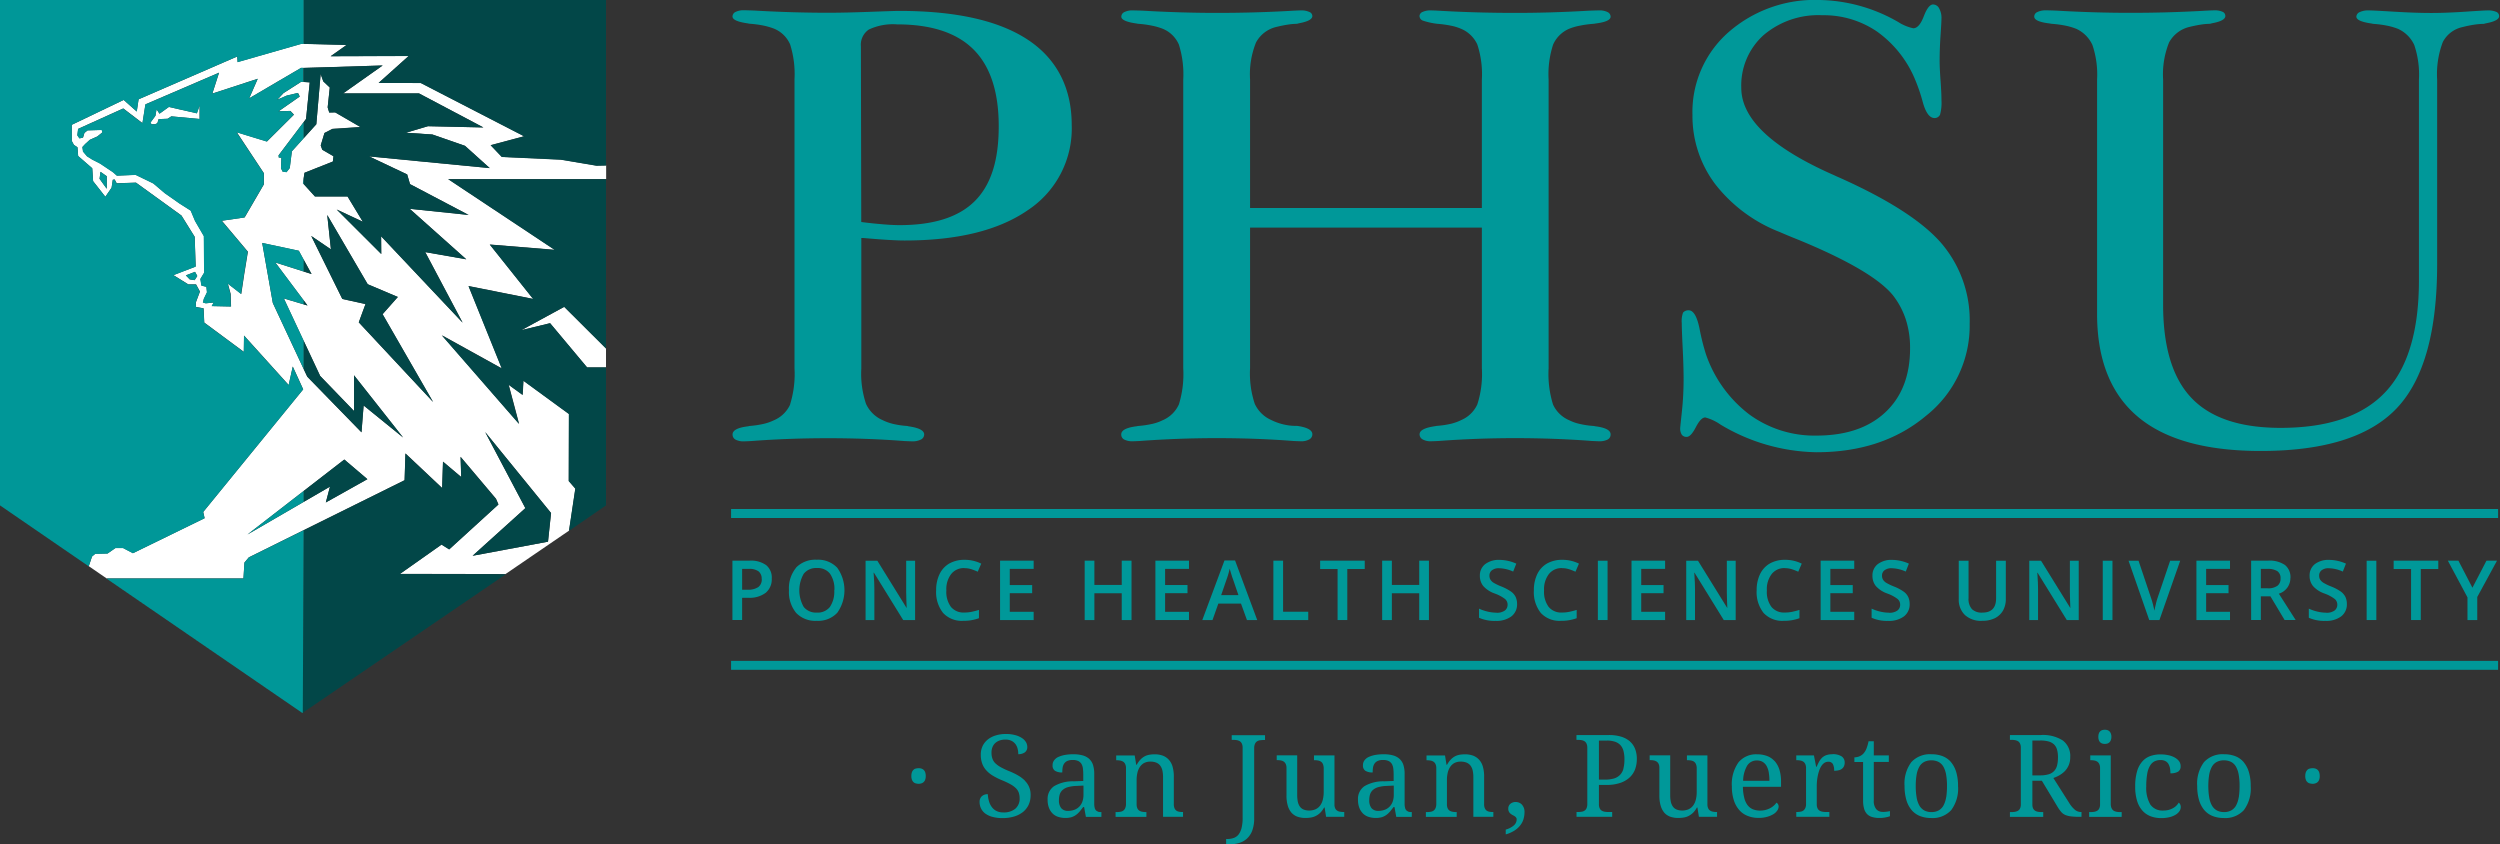 <svg id="Layer_1-2" xmlns="http://www.w3.org/2000/svg" xmlns:xlink="http://www.w3.org/1999/xlink" width="352.8" height="119.17" viewBox="0 0 352.8 119.17">
  <rect x="0" y="0" width="352.8" height="119.17" fill="#333333" stroke="none"/>
  <defs>
    <clipPath id="clip-path">
      <rect id="Rectangle_389" data-name="Rectangle 389" width="85.52" height="100.62" fill="none"/>
    </clipPath>
    <clipPath id="clip-path-2">
      <rect id="Rectangle_396" data-name="Rectangle 396" width="249.63" height="94.52" transform="translate(103.17)" fill="none"/>
    </clipPath>
  </defs>
  <g id="PHSU-H-San-Juan">
    <path id="Path_4212" data-name="Path 4212" d="M130.34,108.64a.915.915,0,0,0-.32-.18,1.228,1.228,0,0,0-.39-.05,1.752,1.752,0,0,0-.4.05.638.638,0,0,0-.32.18.91.91,0,0,0-.22.34,1.6,1.6,0,0,0-.08.53,1.536,1.536,0,0,0,.08.52.91.91,0,0,0,.22.34.683.683,0,0,0,.32.18,1.676,1.676,0,0,0,.4.06,1.226,1.226,0,0,0,.39-.06.805.805,0,0,0,.54-.52,1.323,1.323,0,0,0,.08-.52,1.6,1.6,0,0,0-.08-.53A.836.836,0,0,0,130.34,108.64Z" fill="#009899"/>
    <path id="Path_4213" data-name="Path 4213" d="M144.64,110.17a4.4,4.4,0,0,0-.94-.72,10.041,10.041,0,0,0-1.27-.62,10.345,10.345,0,0,1-1.18-.55,3.564,3.564,0,0,1-.78-.56,1.684,1.684,0,0,1-.42-.66,2.489,2.489,0,0,1-.13-.85,2.056,2.056,0,0,1,.13-.76,1.564,1.564,0,0,1,.39-.58,1.736,1.736,0,0,1,.62-.37,2.41,2.41,0,0,1,.83-.13,1.855,1.855,0,0,1,.86.18,1.618,1.618,0,0,1,.56.47,1.811,1.811,0,0,1,.3.66,3.142,3.142,0,0,1,.09.75,1.532,1.532,0,0,0,.93-.26.916.916,0,0,0,.34-.78,1.309,1.309,0,0,0-.2-.68,1.818,1.818,0,0,0-.59-.58,3.2,3.2,0,0,0-.95-.4,5.023,5.023,0,0,0-1.29-.15,4.852,4.852,0,0,0-1.41.2,3.384,3.384,0,0,0-1.12.57,2.644,2.644,0,0,0-.74.92,2.754,2.754,0,0,0-.26,1.24,3.588,3.588,0,0,0,.18,1.19,2.887,2.887,0,0,0,.55.96,4.009,4.009,0,0,0,.93.78,9.38,9.38,0,0,0,1.31.66,10.462,10.462,0,0,1,1.19.56,3.559,3.559,0,0,1,.77.55,1.7,1.7,0,0,1,.42.63,2.36,2.36,0,0,1,.13.78,1.868,1.868,0,0,1-.61,1.51,2.541,2.541,0,0,1-1.7.52,2.074,2.074,0,0,1-.97-.21,1.824,1.824,0,0,1-.66-.57,2.488,2.488,0,0,1-.39-.82,4.37,4.37,0,0,1-.16-.97,1.169,1.169,0,0,0-.86.3,1.063,1.063,0,0,0-.3.79,2.08,2.08,0,0,0,.21.93,2,2,0,0,0,.61.72,3.04,3.04,0,0,0,1.01.46,5.288,5.288,0,0,0,1.39.17,5.611,5.611,0,0,0,1.64-.22,3.742,3.742,0,0,0,1.26-.64,2.839,2.839,0,0,0,.8-1.02,3.166,3.166,0,0,0,.28-1.37,2.715,2.715,0,0,0-.79-2Z" fill="#009899"/>
    <path id="Path_4214" data-name="Path 4214" d="M154.96,114.53a.653.653,0,0,1-.31-.19.766.766,0,0,1-.17-.35,2.231,2.231,0,0,1-.06-.56v-4.19a4.187,4.187,0,0,0-.18-1.31,1.984,1.984,0,0,0-.56-.86,2.286,2.286,0,0,0-.93-.48,4.969,4.969,0,0,0-1.29-.15,6.809,6.809,0,0,0-1.13.09,3.918,3.918,0,0,0-.93.27,1.556,1.556,0,0,0-.63.48,1.12,1.12,0,0,0-.23.71.881.881,0,0,0,.35.79,1.9,1.9,0,0,0,1.02.23,5.007,5.007,0,0,1,.05-.7,1.4,1.4,0,0,1,.22-.56,1.1,1.1,0,0,1,.45-.37,1.772,1.772,0,0,1,.75-.13,1.736,1.736,0,0,1,.79.15,1.12,1.12,0,0,1,.45.41,1.729,1.729,0,0,1,.2.63,6.6,6.6,0,0,1,.05.8v.97l-1.34.05a5.226,5.226,0,0,0-2.77.68,2.158,2.158,0,0,0-.92,1.91,3.079,3.079,0,0,0,.19,1.15,2.308,2.308,0,0,0,.52.81,1.953,1.953,0,0,0,.8.47,3.224,3.224,0,0,0,1,.15,3,3,0,0,0,.86-.11,2.258,2.258,0,0,0,.64-.32,3,3,0,0,0,.52-.49c.16-.19.32-.4.49-.62h.13l.25,1.39h2.19v-.68h-.05a1.556,1.556,0,0,1-.46-.06Zm-2.06-2.35a2.749,2.749,0,0,1-.15.93,1.961,1.961,0,0,1-.43.71,1.881,1.881,0,0,1-.68.45,2.517,2.517,0,0,1-.89.16,1.224,1.224,0,0,1-.99-.38,1.73,1.73,0,0,1-.32-1.13,2.659,2.659,0,0,1,.12-.84,1.406,1.406,0,0,1,.41-.61,1.9,1.9,0,0,1,.75-.39,4.918,4.918,0,0,1,1.15-.17l1.03-.05v1.31Z" fill="#009899"/>
    <path id="Path_4215" data-name="Path 4215" d="M166.4,114.55a.938.938,0,0,1-.4-.16.869.869,0,0,1-.26-.35,1.481,1.481,0,0,1-.09-.61v-3.82a5.027,5.027,0,0,0-.18-1.43,2.379,2.379,0,0,0-.54-.98,2.238,2.238,0,0,0-.85-.57,3.367,3.367,0,0,0-1.14-.18,4.435,4.435,0,0,0-.74.06,2.232,2.232,0,0,0-.66.22,2.435,2.435,0,0,0-.59.45,3.44,3.44,0,0,0-.53.74h-.08l-.21-1.31h-2.61v.68h.05a2.776,2.776,0,0,1,.51.04,1.115,1.115,0,0,1,.42.16.812.812,0,0,1,.29.34,1.313,1.313,0,0,1,.11.57v5.04a1.512,1.512,0,0,1-.11.61.837.837,0,0,1-.28.35.97.97,0,0,1-.42.16,2.816,2.816,0,0,1-.52.04h-.14v.68h4.35v-.68h-.05a2.776,2.776,0,0,1-.51-.04,1.105,1.105,0,0,1-.42-.15.783.783,0,0,1-.29-.33,1.313,1.313,0,0,1-.11-.57V110.1a4.491,4.491,0,0,1,.1-.99,2.5,2.5,0,0,1,.33-.84,1.755,1.755,0,0,1,.6-.58,1.881,1.881,0,0,1,.93-.21,2.052,2.052,0,0,1,.83.15,1.309,1.309,0,0,1,.55.43,1.809,1.809,0,0,1,.3.69,4.411,4.411,0,0,1,.09.94v5.58h2.82v-.68h-.06a2.667,2.667,0,0,1-.5-.04Z" fill="#009899"/>
    <path id="Path_4216" data-name="Path 4216" d="M173.83,104.41h.2a2.776,2.776,0,0,1,.51.04,1.3,1.3,0,0,1,.42.15.812.812,0,0,1,.29.34,1.345,1.345,0,0,1,.11.57v9.91a5.665,5.665,0,0,1-.15,1.42,2.535,2.535,0,0,1-.42.92,1.511,1.511,0,0,1-.68.49,2.668,2.668,0,0,1-.93.15h-.15v.77h.28a5.592,5.592,0,0,0,1.45-.18,2.852,2.852,0,0,0,1.17-.61,2.929,2.929,0,0,0,.78-1.15,4.988,4.988,0,0,0,.28-1.81v-9.83a1.512,1.512,0,0,1,.11-.61.837.837,0,0,1,.28-.35.97.97,0,0,1,.42-.16,4.059,4.059,0,0,1,.51-.04h.21v-.68h-4.7v.68Z" fill="#009899"/>
    <path id="Path_4217" data-name="Path 4217" d="M189.13,114.55a.96.96,0,0,1-.42-.15.783.783,0,0,1-.29-.33,1.324,1.324,0,0,1-.1-.57v-6.9h-2.89v.68h.05a2.776,2.776,0,0,1,.51.04,1.115,1.115,0,0,1,.42.16.823.823,0,0,1,.28.35,1.512,1.512,0,0,1,.11.61v3.33a4.35,4.35,0,0,1-.12,1.06,2.335,2.335,0,0,1-.37.83,1.69,1.69,0,0,1-.63.53,2.122,2.122,0,0,1-.92.19,1.97,1.97,0,0,1-.82-.15,1.221,1.221,0,0,1-.52-.43,1.96,1.96,0,0,1-.28-.69,5.233,5.233,0,0,1-.08-.94v-5.58h-2.89v.68h.05a2.776,2.776,0,0,1,.51.04,1.115,1.115,0,0,1,.42.16.812.812,0,0,1,.29.34,1.313,1.313,0,0,1,.11.57v3.88a5.027,5.027,0,0,0,.18,1.43,2.59,2.59,0,0,0,.52.99,2.029,2.029,0,0,0,.84.57,3.327,3.327,0,0,0,1.14.18,4.772,4.772,0,0,0,.76-.06,2.416,2.416,0,0,0,.69-.22,2.617,2.617,0,0,0,.63-.45,2.889,2.889,0,0,0,.54-.74h.08l.21,1.31h2.56v-.68h-.05a2.776,2.776,0,0,1-.51-.04Z" fill="#009899"/>
    <path id="Path_4218" data-name="Path 4218" d="M198.76,114.53a.653.653,0,0,1-.31-.19.766.766,0,0,1-.17-.35,2.231,2.231,0,0,1-.06-.56v-4.19a4.187,4.187,0,0,0-.18-1.31,1.984,1.984,0,0,0-.56-.86,2.286,2.286,0,0,0-.93-.48,4.969,4.969,0,0,0-1.29-.15,6.809,6.809,0,0,0-1.13.09,3.918,3.918,0,0,0-.93.27,1.556,1.556,0,0,0-.63.48,1.12,1.12,0,0,0-.23.71.881.881,0,0,0,.35.79,1.9,1.9,0,0,0,1.02.23,5.007,5.007,0,0,1,.05-.7,1.4,1.4,0,0,1,.22-.56,1.1,1.1,0,0,1,.45-.37,1.772,1.772,0,0,1,.75-.13,1.736,1.736,0,0,1,.79.15,1.12,1.12,0,0,1,.45.41,1.729,1.729,0,0,1,.2.63,6.6,6.6,0,0,1,.05.8v.97l-1.34.05a5.226,5.226,0,0,0-2.77.68,2.158,2.158,0,0,0-.92,1.91,3.079,3.079,0,0,0,.19,1.15,2.308,2.308,0,0,0,.52.81,1.953,1.953,0,0,0,.8.47,3.224,3.224,0,0,0,1,.15,3,3,0,0,0,.86-.11,2.258,2.258,0,0,0,.64-.32,3,3,0,0,0,.52-.49c.16-.19.32-.4.49-.62h.13l.25,1.39h2.19v-.68h-.05a1.556,1.556,0,0,1-.46-.06Zm-2.07-2.35a2.749,2.749,0,0,1-.15.93,1.961,1.961,0,0,1-.43.71,1.881,1.881,0,0,1-.68.45,2.517,2.517,0,0,1-.89.16,1.224,1.224,0,0,1-.99-.38,1.73,1.73,0,0,1-.32-1.13,2.659,2.659,0,0,1,.12-.84,1.406,1.406,0,0,1,.41-.61,1.9,1.9,0,0,1,.75-.39,4.918,4.918,0,0,1,1.15-.17l1.03-.05v1.31Z" fill="#009899"/>
    <path id="Path_4219" data-name="Path 4219" d="M210.19,114.55a.938.938,0,0,1-.4-.16.869.869,0,0,1-.26-.35,1.481,1.481,0,0,1-.09-.61v-3.82a5.027,5.027,0,0,0-.18-1.43,2.379,2.379,0,0,0-.54-.98,2.238,2.238,0,0,0-.85-.57,3.367,3.367,0,0,0-1.14-.18,4.435,4.435,0,0,0-.74.06,2.232,2.232,0,0,0-.66.22,2.435,2.435,0,0,0-.59.45,3.44,3.44,0,0,0-.53.74h-.08l-.21-1.31h-2.61v.68h.05a2.776,2.776,0,0,1,.51.04,1.115,1.115,0,0,1,.42.16.812.812,0,0,1,.29.34,1.313,1.313,0,0,1,.11.57v5.04a1.512,1.512,0,0,1-.11.61.837.837,0,0,1-.28.35.97.97,0,0,1-.42.16,2.816,2.816,0,0,1-.52.04h-.14v.68h4.35v-.68h-.05a2.776,2.776,0,0,1-.51-.04,1.105,1.105,0,0,1-.42-.15.783.783,0,0,1-.29-.33,1.313,1.313,0,0,1-.11-.57V110.1a4.491,4.491,0,0,1,.1-.99,2.5,2.5,0,0,1,.33-.84,1.755,1.755,0,0,1,.6-.58,1.881,1.881,0,0,1,.93-.21,2.052,2.052,0,0,1,.83.15,1.309,1.309,0,0,1,.55.43,1.809,1.809,0,0,1,.3.69,4.411,4.411,0,0,1,.09.94v5.58h2.82v-.68h-.06a2.667,2.667,0,0,1-.5-.04Z" fill="#009899"/>
    <path id="Path_4220" data-name="Path 4220" d="M214.77,113.54a1.179,1.179,0,0,0-.4-.27,1.229,1.229,0,0,0-.47-.09,1.115,1.115,0,0,0-.75.25.859.859,0,0,0-.3.71.83.83,0,0,0,.09.41.842.842,0,0,0,.22.27,1.726,1.726,0,0,0,.28.19c.1.05.2.11.28.16a.689.689,0,0,1,.22.19.392.392,0,0,1,.09.26,1.124,1.124,0,0,1-.37.84,2.893,2.893,0,0,1-1.17.61v.68a4.513,4.513,0,0,0,1.23-.54,3.275,3.275,0,0,0,.82-.74,2.607,2.607,0,0,0,.46-.89,3.642,3.642,0,0,0,.14-.99,1.572,1.572,0,0,0-.1-.6,1.485,1.485,0,0,0-.27-.44Z" fill="#009899"/>
    <path id="Path_4221" data-name="Path 4221" d="M230.02,104.63a3.422,3.422,0,0,0-1.24-.67,5.848,5.848,0,0,0-1.77-.23h-4.54v.68h.2a2.776,2.776,0,0,1,.51.04,1.3,1.3,0,0,1,.42.15.812.812,0,0,1,.29.34,1.345,1.345,0,0,1,.11.57v7.92a1.525,1.525,0,0,1-.1.61.767.767,0,0,1-.28.35.97.97,0,0,1-.42.16,2.816,2.816,0,0,1-.52.04h-.2v.68h5.03v-.68h-.54a2.776,2.776,0,0,1-.51-.04,1.105,1.105,0,0,1-.42-.15.727.727,0,0,1-.29-.33,1.313,1.313,0,0,1-.11-.57v-2.73h1.02a6,6,0,0,0,2.03-.3,3.611,3.611,0,0,0,1.34-.81,3.025,3.025,0,0,0,.74-1.17,4.244,4.244,0,0,0,.22-1.38,3.858,3.858,0,0,0-.24-1.41,2.693,2.693,0,0,0-.73-1.06Zm-.92,3.85a1.943,1.943,0,0,1-.49.88,2,2,0,0,1-.85.5,4.6,4.6,0,0,1-1.26.16h-.86v-5.51h1.1a3.529,3.529,0,0,1,1.16.16,1.829,1.829,0,0,1,.78.49,1.989,1.989,0,0,1,.43.83,4.576,4.576,0,0,1,.13,1.18,5.023,5.023,0,0,1-.15,1.31Z" fill="#009899"/>
    <path id="Path_4222" data-name="Path 4222" d="M241.77,114.55a.96.96,0,0,1-.42-.15.727.727,0,0,1-.29-.33,1.313,1.313,0,0,1-.11-.57v-6.9h-2.89v.68h.05a2.888,2.888,0,0,1,.52.04,1.115,1.115,0,0,1,.42.16.823.823,0,0,1,.28.35,1.479,1.479,0,0,1,.11.61v3.33a4.35,4.35,0,0,1-.12,1.06,2.335,2.335,0,0,1-.37.83,1.69,1.69,0,0,1-.63.53,2.122,2.122,0,0,1-.92.19,1.97,1.97,0,0,1-.82-.15,1.221,1.221,0,0,1-.52-.43,1.96,1.96,0,0,1-.28-.69,4.454,4.454,0,0,1-.08-.94v-5.58h-2.9v.68h.05a2.776,2.776,0,0,1,.51.04,1.115,1.115,0,0,1,.42.16.812.812,0,0,1,.29.34,1.324,1.324,0,0,1,.1.57v3.88a5.027,5.027,0,0,0,.18,1.43,2.723,2.723,0,0,0,.51.99,2.029,2.029,0,0,0,.84.57,3.327,3.327,0,0,0,1.14.18,4.772,4.772,0,0,0,.76-.06,2.32,2.32,0,0,0,.69-.22,2.617,2.617,0,0,0,.63-.45,2.889,2.889,0,0,0,.54-.74h.08l.21,1.31h2.56v-.68h-.05a2.776,2.776,0,0,1-.51-.04Z" fill="#009899"/>
    <path id="Path_4223" data-name="Path 4223" d="M250.44,107.42a2.725,2.725,0,0,0-1.06-.73,3.879,3.879,0,0,0-1.4-.24,3.22,3.22,0,0,0-2.65,1.14,5.314,5.314,0,0,0-.93,3.41,6.306,6.306,0,0,0,.26,1.87,3.928,3.928,0,0,0,.74,1.39,2.983,2.983,0,0,0,1.18.86,3.975,3.975,0,0,0,1.58.3,4.218,4.218,0,0,0,1.25-.16,3.5,3.5,0,0,0,.89-.39,1.755,1.755,0,0,0,.53-.52.965.965,0,0,0,.17-.52.609.609,0,0,0-.1-.36.554.554,0,0,0-.21-.2,1.8,1.8,0,0,1-.37.42,2.518,2.518,0,0,1-.52.36,3.135,3.135,0,0,1-.65.25,3.211,3.211,0,0,1-.78.09,2.726,2.726,0,0,1-1.02-.19,1.888,1.888,0,0,1-.75-.6,2.828,2.828,0,0,1-.46-1.05,6.53,6.53,0,0,1-.18-1.52h5.38v-.74a5.686,5.686,0,0,0-.23-1.68,3.452,3.452,0,0,0-.67-1.21Zm-4.45,2.76a4.379,4.379,0,0,1,.57-2.13,1.562,1.562,0,0,1,1.39-.73,1.491,1.491,0,0,1,.82.21,1.592,1.592,0,0,1,.54.58,2.864,2.864,0,0,1,.3.91,6.956,6.956,0,0,1,.09,1.17h-3.72Z" fill="#009899"/>
    <path id="Path_4224" data-name="Path 4224" d="M258.59,106.44a2.478,2.478,0,0,0-.89.14,1.667,1.667,0,0,0-.6.38,2.608,2.608,0,0,0-.41.56c-.11.21-.22.44-.32.68h-.08l-.31-1.6h-2.49v.68h.05a2.776,2.776,0,0,1,.51.04,1.115,1.115,0,0,1,.42.16.812.812,0,0,1,.29.34,1.313,1.313,0,0,1,.11.57v5.04a1.359,1.359,0,0,1-.11.61.905.905,0,0,1-.28.35.97.97,0,0,1-.42.16,2.816,2.816,0,0,1-.52.04h-.05v.68h4.67v-.68h-.45a2.776,2.776,0,0,1-.51-.04,1.105,1.105,0,0,1-.42-.15.783.783,0,0,1-.29-.33,1.313,1.313,0,0,1-.11-.57v-2.54c0-.21.01-.43.03-.69a6.626,6.626,0,0,1,.11-.76,5.883,5.883,0,0,1,.2-.75,2.907,2.907,0,0,1,.3-.64,1.52,1.52,0,0,1,.42-.45.935.935,0,0,1,.54-.17.705.705,0,0,1,.66.3,1.837,1.837,0,0,1,.19.97,2.669,2.669,0,0,0,.69-.08,1.062,1.062,0,0,0,.46-.24.928.928,0,0,0,.26-.37,1.191,1.191,0,0,0,.08-.47,1.011,1.011,0,0,0-.43-.87,2.3,2.3,0,0,0-1.31-.31Z" fill="#009899"/>
    <path id="Path_4225" data-name="Path 4225" d="M265.67,114.57a1.145,1.145,0,0,1-.9-.39,1.8,1.8,0,0,1-.34-1.22v-5.44h2.12v-.92h-2.12v-1.99h-.74a5.744,5.744,0,0,1-.3,1.04,2.305,2.305,0,0,1-.44.71,1.654,1.654,0,0,1-.62.4,1.989,1.989,0,0,1-.64.12v.65h1.23v5.4a4.105,4.105,0,0,0,.14,1.18,1.775,1.775,0,0,0,.42.77,1.6,1.6,0,0,0,.73.42,3.7,3.7,0,0,0,1.06.13,2.748,2.748,0,0,0,.4-.02,2.7,2.7,0,0,0,.41-.06,3.212,3.212,0,0,0,.36-.08,2.115,2.115,0,0,0,.27-.09v-.71c-.17.03-.33.06-.5.08a4.5,4.5,0,0,1-.54.03Z" fill="#009899"/>
    <path id="Path_4226" data-name="Path 4226" d="M275.32,107.54a2.985,2.985,0,0,0-1.18-.83,4.308,4.308,0,0,0-1.57-.27,3.555,3.555,0,0,0-2.84,1.11,5.039,5.039,0,0,0-.96,3.37,6.959,6.959,0,0,0,.26,1.99,3.857,3.857,0,0,0,.74,1.41,3.008,3.008,0,0,0,1.18.84,4.306,4.306,0,0,0,1.57.28,3.561,3.561,0,0,0,2.83-1.11,5.091,5.091,0,0,0,.97-3.4,6.838,6.838,0,0,0-.26-1.98,3.891,3.891,0,0,0-.74-1.4Zm-.68,4.97a3.7,3.7,0,0,1-.37,1.15,1.764,1.764,0,0,1-.68.7,2.025,2.025,0,0,1-1.02.24,2.065,2.065,0,0,1-1.03-.24,1.856,1.856,0,0,1-.69-.7,3.454,3.454,0,0,1-.38-1.15,9.366,9.366,0,0,1-.12-1.59,9.242,9.242,0,0,1,.12-1.58,3.565,3.565,0,0,1,.38-1.13,1.711,1.711,0,0,1,.68-.68,2.135,2.135,0,0,1,1.02-.23,2.177,2.177,0,0,1,1.03.23,1.71,1.71,0,0,1,.68.68,3.566,3.566,0,0,1,.38,1.13,9.16,9.16,0,0,1,.12,1.58,10.627,10.627,0,0,1-.11,1.59Z" fill="#009899"/>
    <path id="Path_4227" data-name="Path 4227" d="M292.79,114.26a4.2,4.2,0,0,1-.8-.97l-2.22-3.5a4.531,4.531,0,0,0,.85-.38,3.664,3.664,0,0,0,.77-.59,2.842,2.842,0,0,0,.55-.84,2.813,2.813,0,0,0,.21-1.13,2.741,2.741,0,0,0-1.03-2.34,5.152,5.152,0,0,0-3.13-.78h-4.35v.68h.21a2.776,2.776,0,0,1,.51.04,1.3,1.3,0,0,1,.42.15.812.812,0,0,1,.29.34,1.345,1.345,0,0,1,.11.57v8a1.283,1.283,0,0,1-.11.57.727.727,0,0,1-.29.33,1.3,1.3,0,0,1-.42.15,2.776,2.776,0,0,1-.51.04h-.21v.68h4.7v-.68h-.21a2.776,2.776,0,0,1-.51-.04,1.105,1.105,0,0,1-.42-.15.783.783,0,0,1-.29-.33,1.324,1.324,0,0,1-.1-.57v-3.33h1.34l2.19,3.64a5.147,5.147,0,0,0,.52.74,1.571,1.571,0,0,0,.58.44,2.955,2.955,0,0,0,.83.21,10.446,10.446,0,0,0,1.24.06h.23v-.68h-.05a1.352,1.352,0,0,1-.9-.33Zm-4.84-4.84h-1.14V104.5h1.1a4.394,4.394,0,0,1,1.17.13,1.828,1.828,0,0,1,.78.42,1.65,1.65,0,0,1,.43.74,3.9,3.9,0,0,1,.13,1.1,4.545,4.545,0,0,1-.12,1.11,1.806,1.806,0,0,1-.41.79,1.671,1.671,0,0,1-.76.47A3.958,3.958,0,0,1,287.95,109.42Z" fill="#009899"/>
    <path id="Path_4228" data-name="Path 4228" d="M296.68,104.93a1.361,1.361,0,0,0,.36.05,1.286,1.286,0,0,0,.35-.05.657.657,0,0,0,.29-.17.875.875,0,0,0,.2-.31,1.28,1.28,0,0,0,.08-.47,1.242,1.242,0,0,0-.08-.47.874.874,0,0,0-.2-.31.767.767,0,0,0-.29-.17,1.345,1.345,0,0,0-.35-.05,1.421,1.421,0,0,0-.36.05.657.657,0,0,0-.29.17.758.758,0,0,0-.2.31,1.294,1.294,0,0,0-.07.47,1.258,1.258,0,0,0,.07.47.757.757,0,0,0,.2.31A.717.717,0,0,0,296.68,104.93Z" fill="#009899"/>
    <path id="Path_4229" data-name="Path 4229" d="M298.68,114.55a.97.97,0,0,1-.42-.16.823.823,0,0,1-.28-.35,1.446,1.446,0,0,1-.11-.61V106.6h-2.89v.68h.05a2.776,2.776,0,0,1,.51.04,1.115,1.115,0,0,1,.42.16.812.812,0,0,1,.29.34,1.313,1.313,0,0,1,.11.57v5.12a1.283,1.283,0,0,1-.11.57.727.727,0,0,1-.29.33,1.3,1.3,0,0,1-.42.15,2.776,2.776,0,0,1-.51.04h-.21v.68h4.59v-.68h-.21a2.776,2.776,0,0,1-.51-.04Z" fill="#009899"/>
    <path id="Path_4230" data-name="Path 4230" d="M307.47,113.25a2.055,2.055,0,0,1-.84.81,2.648,2.648,0,0,1-1.31.32,2.074,2.074,0,0,1-1.87-.85,4.645,4.645,0,0,1-.57-2.56,9.954,9.954,0,0,1,.14-1.8,3.21,3.21,0,0,1,.41-1.14,1.52,1.52,0,0,1,.64-.6,1.913,1.913,0,0,1,.84-.17,1.4,1.4,0,0,1,.68.15,1.079,1.079,0,0,1,.42.4,2.022,2.022,0,0,1,.22.6,4.2,4.2,0,0,1,.06.72,2.065,2.065,0,0,0,1.08-.23.864.864,0,0,0,.36-.79,1.173,1.173,0,0,0-.25-.73,2.034,2.034,0,0,0-.66-.52,3.178,3.178,0,0,0-.9-.3,4.942,4.942,0,0,0-1.01-.1,4.357,4.357,0,0,0-1.42.22,2.707,2.707,0,0,0-1.14.75,3.535,3.535,0,0,0-.76,1.4,7.413,7.413,0,0,0-.27,2.17,6.654,6.654,0,0,0,.27,2.03,3.665,3.665,0,0,0,.76,1.38,3,3,0,0,0,1.17.79,4.182,4.182,0,0,0,1.48.25,4.708,4.708,0,0,0,1.2-.14,2.968,2.968,0,0,0,.86-.36,1.666,1.666,0,0,0,.52-.5,1.069,1.069,0,0,0,.17-.55.888.888,0,0,0-.08-.38.714.714,0,0,0-.2-.25Z" fill="#009899"/>
    <path id="Path_4231" data-name="Path 4231" d="M316.62,107.54a2.985,2.985,0,0,0-1.18-.83,4.308,4.308,0,0,0-1.57-.27,3.555,3.555,0,0,0-2.84,1.11,5.039,5.039,0,0,0-.96,3.37,6.959,6.959,0,0,0,.26,1.99,3.857,3.857,0,0,0,.74,1.41,3.008,3.008,0,0,0,1.18.84,4.306,4.306,0,0,0,1.57.28,3.561,3.561,0,0,0,2.83-1.11,5.091,5.091,0,0,0,.97-3.4,6.838,6.838,0,0,0-.26-1.98,3.891,3.891,0,0,0-.74-1.4Zm-.69,4.97a3.7,3.7,0,0,1-.37,1.15,1.764,1.764,0,0,1-.68.7,2.025,2.025,0,0,1-1.02.24,2.065,2.065,0,0,1-1.03-.24,1.856,1.856,0,0,1-.69-.7,3.454,3.454,0,0,1-.38-1.15,9.366,9.366,0,0,1-.12-1.59,9.242,9.242,0,0,1,.12-1.58,3.565,3.565,0,0,1,.38-1.13,1.711,1.711,0,0,1,.68-.68,2.135,2.135,0,0,1,1.02-.23,2.177,2.177,0,0,1,1.03.23,1.71,1.71,0,0,1,.68.68,3.566,3.566,0,0,1,.38,1.13,9.16,9.16,0,0,1,.12,1.58,10.627,10.627,0,0,1-.11,1.59Z" fill="#009899"/>
    <path id="Path_4232" data-name="Path 4232" d="M327.06,108.64a.916.916,0,0,0-.32-.18,1.266,1.266,0,0,0-.39-.05,1.752,1.752,0,0,0-.4.05.715.715,0,0,0-.33.18,1.052,1.052,0,0,0-.22.34,1.6,1.6,0,0,0-.08.53,1.323,1.323,0,0,0,.08.52.8.8,0,0,0,.22.34.669.669,0,0,0,.33.18,1.756,1.756,0,0,0,.4.06,1.226,1.226,0,0,0,.39-.06.805.805,0,0,0,.54-.52,1.323,1.323,0,0,0,.08-.52,1.6,1.6,0,0,0-.08-.53A.953.953,0,0,0,327.06,108.64Z" fill="#009899"/>
    <g id="PHSU_Shield">
      <g id="Group_1476" data-name="Group 1476" clip-path="url(#clip-path)">
        <path id="Path_4233" data-name="Path 4233" d="M73.57,46.59l4.06-.98,5.22,6.24h2.67V49.18l-5.9-5.88Z" fill="#fff"/>
        <path id="Path_4234" data-name="Path 4234" d="M42.85,69.29l5.74-4.44,3.25,2.77L45.98,70.9l.59-2.23-3.72,2.16-7.93,4.6,7.93-6.14Zm31.29,2.42L68.47,60.97l9.3,11.43-.43,4.04L66.7,78.43l7.44-6.72ZM26.77,39.42l-.54-.56,1.29-.5.32.59-.38.59-.7-.11Zm16.6,13.75-.52-1.1L38.5,42.76,37,34.29l5.17,1.1.68,1.25,1.12,2.04-1.12-.36-4-1.28,4,5.34.54.73-.54-.16-2.8-.83,2.8,5.97,2.33,4.97,4.78,4.95V52.97l6.93,8.78-5.57-4.53-.3,3.79-7.64-7.84Zm2.81-22.83,5.71,9.77,4.25,1.8-2.15,2.43,7.13,12.39L50.63,45.49l.95-2.58-3.27-.72L43.92,33.3l2.78,1.89-.52-4.85Zm-32.13-5.1.13-.99.89.62v1.77l-1.01-1.4ZM39.54,11.31l.78-.46,2.15-1.26h.39L54,9.24h0l-5.58,3.94H59.13l9.09,4.8-7.82-.17-3.12.92,3.74.25,4.6,1.6,3.49,3.14L52.08,22.07l5.38,2.54.4,1.37,8.27,4.35-8.32-.87,7.99,7.13-5.79-1.02,5.28,9.96L53.79,33.34l.02,2.5-6.28-6.28,3.68,1.73-2.16-3.57h-4.6l-1.59-1.75-.11-.12.11-.72.11-.75,4.01-1.59.09-.75-1.59-.92-.22-.61.53-1.75,1.12-.58,3.96-.26L47.3,15.85l-.84.02-.22-.73.3-2.8-.92-.87-.37-1.04-.61,7.09L42.85,19.5l-1.66,1.84-.3,2.36-.46.59-.56-.09-.22-.48.06-1.46-.37-.03-.03-.31,3.54-4.69.34-.45.52-5.16-.86-.06-.34-.02-2.5,1.6-.87.93,1.35-.59,1.57-.37.25.51L39.33,15.7l1.66-.05.5.53-3.81,3.79-4.25-1.3,3.82,5.78V26l-2.72,4.68-3.22.47,3.68,4.37-.52,3.18-.42,2.79-1.89-1.47.4,1.47.05,1.76-2.72-.06.28-.5-1.13.11-.39-.12.13-.52.44-.91-.08-.78-.7-.17-.15-.93.54-.9-.05-5.16-1.24-2.13-.61-1.46-1.59-1.01-2.08-1.46-1.6-1.36-2.5-1.22-2.65.11-.53-.47-1.85-1.24-1.1-.56-.73-.46-.57-.67-.09-.64.4-.43.65-.59,1.05-.47.73-.59-.11-.33-2,.06-.44.36-.2.66-.5.11-.3-.44.11-.9L17.4,15.3l2.71,2.07.42-2.65,10.39-4.47-.95,2.95,6.41-2.09-1.21,2.76,4.39-2.58ZM33.53,8.78l-.05-.81L19.56,14.01l-.26,1.73L17.45,14.1l-7.32,3.51v2.28l.3.56.51.34.09,1.23,1.99,1.73.12,1.82,1.73,2.2.88-1.28.17-1.12.26-.05.29.54,2.72-.09,6.42,4.64,1.87,3.01.14,4.19-3.15,1.21,2.11,1.31h1.09l.55,1.01-.57,1.52.02.66,1.07.19.09,2.01,5.58,4.13.03-2.3,6.3,6.98.58-2.61,1.47,3.22L28.68,72.24l.2.88L18.76,78.06l-1.39-.73H16.29l-1.11.77-1.74.04-.45.38-.46,1.38,30.15,20.7L15.04,81.62H34.36l.14-2.24.61-.73,7.75-3.84L57.1,67.76l.12-3.78,5.18,4.88.12-3.72,2.57,2.17L65,64.46l5,5.92.35.8L63.4,77.52l-1.08-.68-5.87,4.14,14.89.03,8.97-6.13.89-5.94-.93-1.07.03-9.46-6.42-4.69-.11,2-1.98-1.44,1.47,5.53L62.37,47.31l8.46,4.68-4.7-11.63,9.12,1.82L69.13,34.5l9.16.75L63.25,25.27H85.54V23.34l-1.36.03-5.04-.85-8.31-.38-1.58-1.66,4.72-1.26-14.6-7.53H53.44l4.24-3.8-11.01.03,2.25-1.59-6.06-.15h-.34L33.54,8.75Z" fill="#fff"/>
        <path id="Path_4235" data-name="Path 4235" d="M23.82,15.09l-1.32.95-.41-.63-.16.93-.7.95.15.24h.5l.32-.14.18-.58,1.27-.05.53-.34,3.98.37v-1.9l-.38,1.1Z" fill="#fff"/>
        <path id="Path_4236" data-name="Path 4236" d="M43.4,43.11l-.55-.73v.57Z" fill="#024748"/>
        <path id="Path_4237" data-name="Path 4237" d="M43.97,38.67l-1.12-2.04v1.68Z" fill="#024748"/>
        <path id="Path_4238" data-name="Path 4238" d="M42.85,0V6.2l6.06.16L46.66,7.95l11.01-.04-4.24,3.8,5.93.01,14.59,7.52L69.23,20.5l1.58,1.66,8.31.38,5.05.85,1.35-.03V0Z" fill="#024748"/>
        <path id="Path_4239" data-name="Path 4239" d="M49.96,58l-4.78-4.95-2.33-4.97v3.99l.52,1.1,7.64,7.84.3-3.79,5.58,4.52-6.93-8.78Z" fill="#024748"/>
        <path id="Path_4240" data-name="Path 4240" d="M61.02,18.98l-3.74-.25,3.11-.92,7.82.18-9.09-4.81H48.42L54,9.24h0l-11.15.34v1.99l.86.06-.52,5.16-.34.45v2.28l1.79-1.98.61-7.09.37,1.04.92.87-.3,2.8.22.73.84-.02,3.57,2.07-3.96.26-1.12.58-.53,1.75.22.61,1.58.92-.09.74-4,1.59-.12.75v.84l1.59,1.75h4.6L51.2,31.3l-3.69-1.72,6.29,6.27-.02-2.5,11.5,12.19L60,35.58l5.8,1.02-7.99-7.13,8.32.87-8.27-4.35-.4-1.37-5.38-2.55,17.03,1.66-3.49-3.15Z" fill="#024748"/>
        <path id="Path_4241" data-name="Path 4241" d="M56.14,41.91l-4.25-1.8-5.71-9.77.52,4.85L43.92,33.3l4.39,8.89,3.27.72-.95,2.58L61.12,56.73,53.99,44.34Z" fill="#024748"/>
        <path id="Path_4242" data-name="Path 4242" d="M42.85,69.29v1.54l3.72-2.16-.59,2.24,5.87-3.29-3.26-2.77Z" fill="#024748"/>
        <path id="Path_4243" data-name="Path 4243" d="M57.09,67.78,42.85,74.83l-.12,25.74-.06.05L71.39,81.03h-.06L56.43,81l5.87-4.14,1.08.68,6.95-6.34-.35-.8-4.99-5.92.09,2.85-2.57-2.17-.12,3.73-5.18-4.88Z" fill="#024748"/>
        <path id="Path_4244" data-name="Path 4244" d="M66.69,78.43l10.64-1.99.43-4.04-9.3-11.43,5.68,10.74Z" fill="#024748"/>
        <path id="Path_4245" data-name="Path 4245" d="M72.73,25.29H63.24l15.03,9.98-9.16-.75,6.12,7.68-9.12-1.82L70.8,52.01l-8.46-4.68,10.89,12.5L71.76,54.3l1.98,1.45.11-2.01,6.42,4.69-.02,9.46.93,1.07-.89,5.94v.02l5.23-3.6V51.85H82.85l-5.22-6.24-4.06.98,6.05-3.29,5.9,5.88V25.29Z" fill="#024748"/>
        <path id="Path_4246" data-name="Path 4246" d="M42.74,25.86l.11.12v-.84Z" fill="#009798"/>
        <path id="Path_4247" data-name="Path 4247" d="M14.05,25.24l1.01,1.4V24.87l-.88-.63Z" fill="#009798"/>
        <path id="Path_4248" data-name="Path 4248" d="M26.23,38.86l.54.56.7.11.37-.59-.32-.58Z" fill="#009798"/>
        <path id="Path_4249" data-name="Path 4249" d="M39.31,21.93l.03.31.37.03-.06,1.46.22.49.56.09.47-.59.29-2.36,1.66-1.84V17.24Z" fill="#009798"/>
        <path id="Path_4250" data-name="Path 4250" d="M40.06,42.11l2.79.84v-.57l-4-5.34,4,1.27V36.63l-.68-1.25L37,34.28l1.5,8.47,4.35,9.32V48.08Z" fill="#009798"/>
        <path id="Path_4251" data-name="Path 4251" d="M34.92,75.43l7.93-4.6V69.29Z" fill="#009798"/>
        <path id="Path_4252" data-name="Path 4252" d="M0,0V71.32l12.52,8.6h0l.46-1.37.45-.38,1.74-.04,1.11-.78h1.08l1.39.73,10.12-4.94-.2-.88,14.11-17.3-1.47-3.22-.58,2.61-6.3-6.98-.03,2.3-5.58-4.13-.1-2.01-1.06-.2-.03-.66.57-1.51-.54-1.01H26.57l-2.11-1.31,3.15-1.21-.14-4.2-1.87-3-6.42-4.65-2.72.1-.29-.55-.26.05-.17,1.12-.88,1.27-1.72-2.2-.12-1.82-1.99-1.73-.1-1.23-.51-.35-.29-.55V17.61l7.32-3.51,1.85,1.64.26-1.73L33.48,7.97l.05.81L42.51,6.2h.34V0Z" fill="#009798"/>
        <path id="Path_4253" data-name="Path 4253" d="M35.11,78.67l-.62.73-.14,2.24H15.02l27.65,18.98.06-.05.12-25.74Z" fill="#009798"/>
        <path id="Path_4254" data-name="Path 4254" d="M42.47,9.59l-2.15,1.26-.78.46-4.39,2.58,1.21-2.76-6.41,2.09.95-2.95L20.51,14.74l-.42,2.65-2.71-2.07L11.01,18.2l-.11.9.3.44.5-.11.2-.66.44-.36,2-.06.11.33-.73.59-1.06.47-.65.59-.4.43.09.64.57.67.73.46,1.1.56,1.85,1.24.53.47,2.65-.11,2.5,1.21,1.6,1.36,2.08,1.46,1.59,1.01.61,1.46,1.24,2.13.05,5.16-.54.9.15.93.7.17.08.78-.44.91-.13.52.39.12,1.13-.11-.28.5,2.72.06-.05-1.76-.4-1.47,1.89,1.47.42-2.79.52-3.18-3.68-4.37,3.22-.47,2.73-4.68V24.46l-3.84-5.78,4.25,1.3,3.81-3.79-.5-.53-1.66.05,2.98-2.08-.25-.51-1.57.37-1.35.59.87-.93,2.5-1.6.34.02v-2h-.39Zm-14.31,7.2-3.98-.37-.53.34-1.26.05-.18.58-.32.15h-.5l-.15-.24.7-.96.16-.92.41.63,1.33-.96,3.95.91.39-1.1v1.89Z" fill="#009798"/>
      </g>
    </g>
    <g id="PHSU_Lockup">
      <g id="Group_1478" data-name="Group 1478" clip-path="url(#clip-path-2)">
        <g id="Group_1477" data-name="Group 1477" clip-path="url(#clip-path-2)">
          <path id="Path_4255" data-name="Path 4255" d="M111.51,57.08a4.4,4.4,0,0,1-2.3,2.23,6.9,6.9,0,0,1-1.46.51,13.56,13.56,0,0,1-1.94.29.744.744,0,0,0-.22.05c-1.47.17-2.21.56-2.21,1.15a.8.8,0,0,0,.42.73,2.374,2.374,0,0,0,1.22.24c.12,0,.46-.01,1.01-.04,3.54-.27,7.14-.4,10.83-.4s7.25.13,10.78.4c.59.03.94.04,1.06.04a2.6,2.6,0,0,0,1.28-.26.808.808,0,0,0,.44-.71c0-.56-.74-.94-2.21-1.15a1.645,1.645,0,0,0-.22-.05,11.7,11.7,0,0,1-1.96-.29,7.411,7.411,0,0,1-1.52-.55,4.6,4.6,0,0,1-2.3-2.28,13.445,13.445,0,0,1-.66-5.01V33.59h.31c2.71.24,4.64.35,5.79.35q11.22,0,17.41-4.29a13.8,13.8,0,0,0,6.18-12.02c0-5.16-2.05-9.27-6.16-12s-10.17-4.09-18.19-4.09c-.53,0-1.91.05-4.13.13s-4.19.13-5.9.13q-5,0-10.39-.31c-.79-.03-1.28-.04-1.46-.04a2.509,2.509,0,0,0-1.22.24.727.727,0,0,0-.42.64c0,.44.72.77,2.17.97a1.315,1.315,0,0,0,.27.05,15.521,15.521,0,0,1,1.94.26,9.955,9.955,0,0,1,1.5.44,4.231,4.231,0,0,1,2.25,2.21,13.973,13.973,0,0,1,.62,4.95V51.96a14.46,14.46,0,0,1-.62,5.1M122.65,4.15a8,8,0,0,1,3.94-.71q7.26,0,10.81,3.56t3.54,10.85c0,4.86-1.13,8.29-3.39,10.54s-5.79,3.38-10.61,3.38c-.56,0-1.32-.03-2.28-.11s-2-.18-3.12-.33l-.05-24.79a2.576,2.576,0,0,1,1.15-2.39" fill="#009899"/>
          <path id="Path_4256" data-name="Path 4256" d="M166.36,57.08a4.4,4.4,0,0,1-2.3,2.23,6.382,6.382,0,0,1-1.46.51,13.56,13.56,0,0,1-1.94.29,1.153,1.153,0,0,0-.22.04c-1.47.18-2.21.56-2.21,1.15a.794.794,0,0,0,.42.73,2.509,2.509,0,0,0,1.22.24c.12,0,.46-.01,1.02-.04,3.54-.26,7.14-.4,10.83-.4s7.25.13,10.78.4c.59.03.95.04,1.06.04a2.275,2.275,0,0,0,1.22-.27.807.807,0,0,0,.42-.71c0-.59-.72-.99-2.16-1.19h-.18a7.369,7.369,0,0,1-1.79-.22,8.008,8.008,0,0,1-1.7-.62,4.6,4.6,0,0,1-2.3-2.28,13.507,13.507,0,0,1-.66-5.02V32.12h32.71V51.96a13.952,13.952,0,0,1-.64,5.11,4.372,4.372,0,0,1-2.23,2.19,6.867,6.867,0,0,1-1.52.55,12.987,12.987,0,0,1-1.97.29c-.03,0-.1.02-.22.04-1.47.21-2.21.59-2.21,1.15a.818.818,0,0,0,.42.71,2.275,2.275,0,0,0,1.22.27c.12,0,.47-.01,1.06-.04,3.54-.26,7.13-.4,10.78-.4s7.29.13,10.83.4c.56.03.9.04,1.01.04a2.509,2.509,0,0,0,1.22-.24.794.794,0,0,0,.42-.73c0-.59-.74-.97-2.21-1.15a.685.685,0,0,0-.22-.04,12.238,12.238,0,0,1-1.95-.29,6.292,6.292,0,0,1-1.45-.51,4.4,4.4,0,0,1-2.3-2.23,14.526,14.526,0,0,1-.62-5.11V11.23a13.42,13.42,0,0,1,.64-4.95,4.37,4.37,0,0,1,2.23-2.21,8.071,8.071,0,0,1,1.5-.44,15.308,15.308,0,0,1,1.95-.27,1.09,1.09,0,0,0,.26-.04c1.44-.17,2.17-.5,2.17-.97a.727.727,0,0,0-.42-.64,2.482,2.482,0,0,0-1.22-.24c-.18,0-.66.01-1.46.04q-5.4.315-10.39.31c-3.62,0-7.22-.1-10.78-.31-.59-.03-.94-.04-1.06-.04a2.659,2.659,0,0,0-1.22.22.658.658,0,0,0-.42.57.716.716,0,0,0,.51.66,10.173,10.173,0,0,0,2.01.44,14.882,14.882,0,0,1,1.94.27,6.829,6.829,0,0,1,1.42.44,4.362,4.362,0,0,1,2.28,2.21,13.42,13.42,0,0,1,.64,4.95V29.35H176.41V11.23a12.05,12.05,0,0,1,.84-5.24,4.412,4.412,0,0,1,2.87-2.19c.62-.15,1.16-.26,1.64-.33a8.852,8.852,0,0,1,1.28-.11,2.873,2.873,0,0,1,.35-.09c1.21-.23,1.81-.57,1.81-1.01a.636.636,0,0,0-.42-.57,2.659,2.659,0,0,0-1.22-.22c-.12,0-.47.01-1.06.04-3.56.21-7.16.31-10.78.31q-5,0-10.38-.31c-.8-.03-1.28-.04-1.46-.04a2.509,2.509,0,0,0-1.22.24.727.727,0,0,0-.42.64c0,.44.72.77,2.17.97a1.026,1.026,0,0,0,.26.04,14.882,14.882,0,0,1,1.94.27,8.914,8.914,0,0,1,1.5.44,4.231,4.231,0,0,1,2.25,2.21,13.973,13.973,0,0,1,.62,4.95V51.98a14.526,14.526,0,0,1-.62,5.11" fill="#009899"/>
          <path id="Path_4257" data-name="Path 4257" d="M237.11,60.37a1.655,1.655,0,0,0,.22.97.8.8,0,0,0,.71.31c.38,0,.81-.46,1.28-1.37s.91-1.37,1.33-1.37a6.881,6.881,0,0,1,2.17,1.02,27.1,27.1,0,0,0,13.52,3.89q9.33,0,15.47-5.15a16.211,16.211,0,0,0,6.15-12.97,16.753,16.753,0,0,0-4-11.38q-4.005-4.62-14.39-9.26c-.15-.06-.41-.18-.8-.36q-13.035-5.745-13.04-12.29a9.555,9.555,0,0,1,3.12-7.43,11.891,11.891,0,0,1,8.29-2.83,13.315,13.315,0,0,1,7.71,2.28,15.664,15.664,0,0,1,5.33,6.61,24.92,24.92,0,0,1,1.15,3.32c.41,1.53.97,2.3,1.68,2.3a.841.841,0,0,0,.77-.48,6.338,6.338,0,0,0,.2-2.03c0-.62-.04-1.55-.13-2.79s-.13-2.15-.13-2.74c0-1.09.04-2.3.13-3.62s.13-2.12.13-2.39a2.752,2.752,0,0,0-.33-1.43.978.978,0,0,0-.86-.55c-.44,0-.88.56-1.31,1.68s-.92,1.68-1.48,1.68a6.43,6.43,0,0,1-2.12-.88A22.922,22.922,0,0,0,256.78,0,18.47,18.47,0,0,0,243.9,4.57a14.986,14.986,0,0,0-5.06,11.65,15.992,15.992,0,0,0,3.2,9.75,21.281,21.281,0,0,0,9.13,6.78c.59.26,1.47.63,2.65,1.1q10.515,4.335,13.35,7.87a11.311,11.311,0,0,1,1.79,3.4,13.025,13.025,0,0,1,.59,4.02q0,5.79-3.51,9.06t-9.7,3.27a15.571,15.571,0,0,1-9.5-3,18,18,0,0,1-6.1-8.49,31.164,31.164,0,0,1-.88-3.49c-.35-1.8-.87-2.7-1.55-2.7a.986.986,0,0,0-.8.33,3.547,3.547,0,0,0-.18,1.48c0,.56.04,1.73.13,3.51s.13,3.26.13,4.44a42.584,42.584,0,0,1-.24,4.51c-.16,1.5-.24,2.27-.24,2.3" fill="#009899"/>
          <path id="Path_4258" data-name="Path 4258" d="M289.27,3.31a1.378,1.378,0,0,0,.26.05,15.444,15.444,0,0,1,1.95.26,8.914,8.914,0,0,1,1.5.44,4.6,4.6,0,0,1,2.3,2.28,13.01,13.01,0,0,1,.66,4.88V44.28q0,9.675,5.74,14.52t17.37,4.84q13.44,0,19.16-6.01t5.72-20.33V11.23a12.744,12.744,0,0,1,.8-5.3,4.1,4.1,0,0,1,2.83-2.12,15.957,15.957,0,0,1,1.61-.33,9.538,9.538,0,0,1,1.35-.11,3.462,3.462,0,0,1,.35-.09c1.21-.23,1.81-.57,1.81-1.01a.644.644,0,0,0-.42-.6,2.831,2.831,0,0,0-1.17-.2c-.35,0-1.42.06-3.2.18s-3.38.18-4.79.18q-2.25,0-5.22-.18c-1.97-.12-3.18-.18-3.62-.18a2.77,2.77,0,0,0-1.26.24.733.733,0,0,0-.47.64c0,.44.72.77,2.17.97a1.249,1.249,0,0,0,.26.05,15.02,15.02,0,0,1,1.94.26,8.914,8.914,0,0,1,1.5.44,4.6,4.6,0,0,1,2.3,2.28,13.01,13.01,0,0,1,.66,4.88V39.56q0,10.74-4.75,15.78t-14.78,5.04q-8.535,0-12.55-4.2t-4.02-13.17V11.23a12.05,12.05,0,0,1,.84-5.24,4.443,4.443,0,0,1,2.87-2.19c.62-.15,1.16-.26,1.63-.33a8.852,8.852,0,0,1,1.28-.11,3.462,3.462,0,0,1,.35-.09c1.21-.23,1.81-.57,1.81-1.01a.639.639,0,0,0-.4-.6,2.7,2.7,0,0,0-1.15-.2c-.12,0-.49.01-1.11.04q-5.385.315-10.83.31-4.995,0-10.3-.31c-.79-.03-1.28-.04-1.46-.04a2.721,2.721,0,0,0-1.28.24.715.715,0,0,0-.44.64c0,.47.72.8,2.17.97" fill="#009899"/>
          <path id="Path_4259" data-name="Path 4259" d="M103.36,79.12v8.37h1.37V84.36h.87a3.783,3.783,0,0,0,2.45-.7,2.461,2.461,0,0,0,.86-2.01,2.259,2.259,0,0,0-.78-1.89,3.64,3.64,0,0,0-2.35-.64h-2.41Zm4.14,2.58a1.343,1.343,0,0,1-.49,1.15,2.585,2.585,0,0,1-1.55.37h-.73V80.28h.95a2.205,2.205,0,0,1,1.37.35,1.324,1.324,0,0,1,.44,1.08" fill="#009899"/>
          <path id="Path_4260" data-name="Path 4260" d="M112.36,80.1a4.545,4.545,0,0,0-1.02,3.19,4.634,4.634,0,0,0,1.01,3.2,3.725,3.725,0,0,0,2.91,1.12,3.685,3.685,0,0,0,2.89-1.13,5.467,5.467,0,0,0,0-6.36,3.7,3.7,0,0,0-2.89-1.13,3.791,3.791,0,0,0-2.92,1.11m5.39,3.2a3.82,3.82,0,0,1-.62,2.36,2.2,2.2,0,0,1-1.84.79,2.226,2.226,0,0,1-1.85-.8,4.712,4.712,0,0,1,.01-4.69,2.233,2.233,0,0,1,1.86-.8,2.193,2.193,0,0,1,1.84.8,3.775,3.775,0,0,1,.62,2.34" fill="#009899"/>
          <path id="Path_4261" data-name="Path 4261" d="M127.46,87.5h1.68V79.13h-1.26v4.39q0,.465.03,1.29c.02.55.04.87.04.96h-.03l-4.11-6.64h-1.66V87.5h1.24V83.15c0-.59-.03-1.24-.08-1.95l-.03-.38h.05l4.12,6.67Z" fill="#009899"/>
          <path id="Path_4262" data-name="Path 4262" d="M136.09,80.18a3.206,3.206,0,0,1,.99.15,8.009,8.009,0,0,1,.9.35l.49-1.14A5.255,5.255,0,0,0,136.1,79a4.307,4.307,0,0,0-2.13.52,3.461,3.461,0,0,0-1.38,1.5,5.148,5.148,0,0,0-.48,2.29,4.718,4.718,0,0,0,.98,3.19,3.589,3.589,0,0,0,2.83,1.11,6.208,6.208,0,0,0,2.23-.37V86.07c-.36.11-.7.2-1.04.27a4.931,4.931,0,0,1-1.03.1,2.281,2.281,0,0,1-1.88-.79,3.557,3.557,0,0,1-.65-2.33,3.5,3.5,0,0,1,.68-2.31,2.255,2.255,0,0,1,1.86-.84" fill="#009899"/>
          <path id="Path_4263" data-name="Path 4263" d="M145.87,80.28V79.12h-4.74V87.5h4.74V86.34H142.5V83.71h3.16V82.56H142.5V80.28Z" fill="#009899"/>
          <path id="Path_4264" data-name="Path 4264" d="M159.68,87.5V79.12H158.3v3.43h-3.86V79.12h-1.37V87.5h1.37V83.72h3.86V87.5Z" fill="#009899"/>
          <path id="Path_4265" data-name="Path 4265" d="M167.79,80.28V79.12h-4.74V87.5h4.74V86.34h-3.37V83.71h3.16V82.56h-3.16V80.28Z" fill="#009899"/>
          <path id="Path_4266" data-name="Path 4266" d="M169.67,87.5h1.44l.82-2.32h3.2l.84,2.32h1.45l-3.13-8.41H172.8l-3.13,8.41Zm3.87-7.23q.06.225.21.72t.24.72l.78,2.28h-2.44l.75-2.18a12.106,12.106,0,0,0,.45-1.54" fill="#009899"/>
          <path id="Path_4267" data-name="Path 4267" d="M179.7,79.12V87.5h4.92V86.33h-3.55V79.12Z" fill="#009899"/>
          <path id="Path_4268" data-name="Path 4268" d="M190.13,87.5V80.3h2.46V79.12H186.3V80.3h2.46v7.2Z" fill="#009899"/>
          <path id="Path_4269" data-name="Path 4269" d="M201.65,87.5V79.12h-1.37v3.43h-3.86V79.12h-1.37V87.5h1.37V83.72h3.86V87.5Z" fill="#009899"/>
          <path id="Path_4270" data-name="Path 4270" d="M211.14,86.46a5.318,5.318,0,0,1-1.2-.15,6.054,6.054,0,0,1-1.22-.42v1.29a5.409,5.409,0,0,0,2.33.44,3.541,3.541,0,0,0,2.23-.63,2.114,2.114,0,0,0,.81-1.75,2.331,2.331,0,0,0-.2-.99,2.012,2.012,0,0,0-.63-.75,6.643,6.643,0,0,0-1.35-.72,7.667,7.667,0,0,1-1.13-.54,1.353,1.353,0,0,1-.45-.44,1.081,1.081,0,0,1-.14-.56.908.908,0,0,1,.35-.76,1.54,1.54,0,0,1,1.01-.29,5.091,5.091,0,0,1,1.99.47l.44-1.12a5.907,5.907,0,0,0-2.39-.53,3.173,3.173,0,0,0-2,.6,2,2,0,0,0-.75,1.65,2.256,2.256,0,0,0,.47,1.43,3.84,3.84,0,0,0,1.61,1.06,5.41,5.41,0,0,1,1.47.78,1.036,1.036,0,0,1,.36.8,1.006,1.006,0,0,1-.39.83,1.893,1.893,0,0,1-1.2.31" fill="#009899"/>
          <path id="Path_4271" data-name="Path 4271" d="M220.44,80.18a3.206,3.206,0,0,1,.99.15,8.009,8.009,0,0,1,.9.35l.49-1.14a5.255,5.255,0,0,0-2.37-.54,4.307,4.307,0,0,0-2.13.52,3.461,3.461,0,0,0-1.38,1.5,5.148,5.148,0,0,0-.48,2.29,4.718,4.718,0,0,0,.98,3.19,3.589,3.589,0,0,0,2.83,1.11,6.208,6.208,0,0,0,2.23-.37V86.07c-.36.11-.7.2-1.04.27a4.931,4.931,0,0,1-1.03.1,2.281,2.281,0,0,1-1.88-.79,3.557,3.557,0,0,1-.65-2.33,3.5,3.5,0,0,1,.68-2.31,2.255,2.255,0,0,1,1.86-.84" fill="#009899"/>
          <rect id="Rectangle_390" data-name="Rectangle 390" width="1.37" height="8.37" transform="translate(225.49 79.13)" fill="#009899"/>
          <path id="Path_4272" data-name="Path 4272" d="M234.98,80.28V79.12h-4.74V87.5h4.74V86.34h-3.37V83.71h3.15V82.56h-3.15V80.28Z" fill="#009899"/>
          <path id="Path_4273" data-name="Path 4273" d="M243.26,87.5h1.68V79.13h-1.25v4.39q0,.465.03,1.29c.02.55.04.87.04.96h-.03l-4.11-6.64h-1.66V87.5h1.24V83.15c0-.59-.03-1.24-.08-1.95l-.03-.38h.04l4.12,6.67Z" fill="#009899"/>
          <path id="Path_4274" data-name="Path 4274" d="M251.88,80.18a3.206,3.206,0,0,1,.99.15,8.009,8.009,0,0,1,.9.35l.49-1.14a5.255,5.255,0,0,0-2.37-.54,4.307,4.307,0,0,0-2.13.52,3.461,3.461,0,0,0-1.38,1.5,5.148,5.148,0,0,0-.48,2.29,4.718,4.718,0,0,0,.98,3.19,3.589,3.589,0,0,0,2.83,1.11,6.208,6.208,0,0,0,2.23-.37V86.07c-.36.11-.7.2-1.04.27a4.931,4.931,0,0,1-1.03.1,2.281,2.281,0,0,1-1.88-.79,3.557,3.557,0,0,1-.65-2.33,3.5,3.5,0,0,1,.68-2.31,2.255,2.255,0,0,1,1.86-.84" fill="#009899"/>
          <path id="Path_4275" data-name="Path 4275" d="M261.67,80.28V79.12h-4.74V87.5h4.74V86.34H258.3V83.71h3.16V82.56H258.3V80.28Z" fill="#009899"/>
          <path id="Path_4276" data-name="Path 4276" d="M266.54,86.46a5.318,5.318,0,0,1-1.2-.15,6.054,6.054,0,0,1-1.22-.42v1.29a5.409,5.409,0,0,0,2.33.44,3.541,3.541,0,0,0,2.23-.63,2.114,2.114,0,0,0,.81-1.75,2.331,2.331,0,0,0-.2-.99,2.012,2.012,0,0,0-.63-.75,6.643,6.643,0,0,0-1.35-.72,7.667,7.667,0,0,1-1.13-.54,1.354,1.354,0,0,1-.45-.44,1.081,1.081,0,0,1-.14-.56.908.908,0,0,1,.35-.76,1.54,1.54,0,0,1,1.01-.29,5.091,5.091,0,0,1,1.99.47l.44-1.12a5.907,5.907,0,0,0-2.39-.53,3.173,3.173,0,0,0-2,.6,2,2,0,0,0-.75,1.65,2.256,2.256,0,0,0,.47,1.43,3.84,3.84,0,0,0,1.61,1.06,5.41,5.41,0,0,1,1.47.78,1.036,1.036,0,0,1,.36.8,1.006,1.006,0,0,1-.39.83,1.893,1.893,0,0,1-1.2.31" fill="#009899"/>
          <path id="Path_4277" data-name="Path 4277" d="M276.42,79.12v5.4a2.983,2.983,0,0,0,.87,2.27,3.347,3.347,0,0,0,2.42.82,3.987,3.987,0,0,0,1.8-.37,2.707,2.707,0,0,0,1.15-1.07,3.241,3.241,0,0,0,.4-1.62V79.13h-1.37v5.29c0,1.36-.65,2.03-1.93,2.03a1.972,1.972,0,0,1-1.48-.49,2.126,2.126,0,0,1-.48-1.53v-5.3h-1.38Z" fill="#009899"/>
          <path id="Path_4278" data-name="Path 4278" d="M291.67,87.5h1.68V79.13H292.1v4.39q0,.465.03,1.29c.02.55.04.87.04.96h-.03l-4.11-6.64h-1.66V87.5h1.24V83.15c0-.59-.03-1.24-.08-1.95l-.03-.38h.04l4.12,6.67Z" fill="#009899"/>
          <rect id="Rectangle_391" data-name="Rectangle 391" width="1.37" height="8.37" transform="translate(296.74 79.13)" fill="#009899"/>
          <path id="Path_4279" data-name="Path 4279" d="M304.26,85.16c-.1.38-.18.72-.23,1.01-.03-.19-.1-.48-.2-.87s-.2-.71-.29-.96l-1.75-5.21h-1.41l2.92,8.37h1.44l2.93-8.37h-1.42l-1.75,5.18c-.07.18-.15.47-.25.85" fill="#009899"/>
          <path id="Path_4280" data-name="Path 4280" d="M314.7,80.28V79.12h-4.74V87.5h4.74V86.34h-3.37V83.71h3.16V82.56h-3.16V80.28Z" fill="#009899"/>
          <path id="Path_4281" data-name="Path 4281" d="M323.23,81.57a2.2,2.2,0,0,0-.78-1.84,3.854,3.854,0,0,0-2.4-.61h-2.37v8.37h1.37V84.15h1.35l2,3.34h1.56l-2.37-3.71a2.293,2.293,0,0,0,1.63-2.23m-1.83,1.11a2.164,2.164,0,0,1-1.39.36h-.95V80.28h.91a2.526,2.526,0,0,1,1.4.31,1.146,1.146,0,0,1,.47,1.02,1.256,1.256,0,0,1-.43,1.05" fill="#009899"/>
          <path id="Path_4282" data-name="Path 4282" d="M328.24,86.46a5.318,5.318,0,0,1-1.2-.15,6.054,6.054,0,0,1-1.22-.42v1.29a5.378,5.378,0,0,0,2.33.44,3.541,3.541,0,0,0,2.23-.63,2.114,2.114,0,0,0,.81-1.75,2.331,2.331,0,0,0-.2-.99,2.11,2.11,0,0,0-.63-.75,6.643,6.643,0,0,0-1.35-.72,7.178,7.178,0,0,1-1.13-.54,1.5,1.5,0,0,1-.46-.44,1.081,1.081,0,0,1-.14-.56.927.927,0,0,1,.34-.76,1.559,1.559,0,0,1,1.01-.29,5.052,5.052,0,0,1,1.99.47l.44-1.12a5.907,5.907,0,0,0-2.39-.53,3.173,3.173,0,0,0-2,.6,2.018,2.018,0,0,0-.74,1.65,2.256,2.256,0,0,0,.47,1.43,3.84,3.84,0,0,0,1.61,1.06,5.41,5.41,0,0,1,1.47.78,1.036,1.036,0,0,1,.36.8,1.006,1.006,0,0,1-.39.83,1.893,1.893,0,0,1-1.2.31" fill="#009899"/>
          <rect id="Rectangle_392" data-name="Rectangle 392" width="1.37" height="8.37" transform="translate(333.98 79.13)" fill="#009899"/>
          <path id="Path_4283" data-name="Path 4283" d="M341.62,87.5V80.3h2.47V79.12h-6.3V80.3h2.46v7.2Z" fill="#009899"/>
          <path id="Path_4284" data-name="Path 4284" d="M349.59,87.5V84.25l2.79-5.13h-1.49l-1.98,3.82-1.98-3.82h-1.49l2.77,5.18v3.2Z" fill="#009899"/>
          <rect id="Rectangle_393" data-name="Rectangle 393" width="249.36" height="1.27" transform="translate(103.17 71.83)" fill="#009899"/>
          <rect id="Rectangle_394" data-name="Rectangle 394" width="249.36" height="1.27" transform="translate(103.17 93.26)" fill="#009899"/>
        </g>
      </g>
    </g>
  </g>
</svg>
